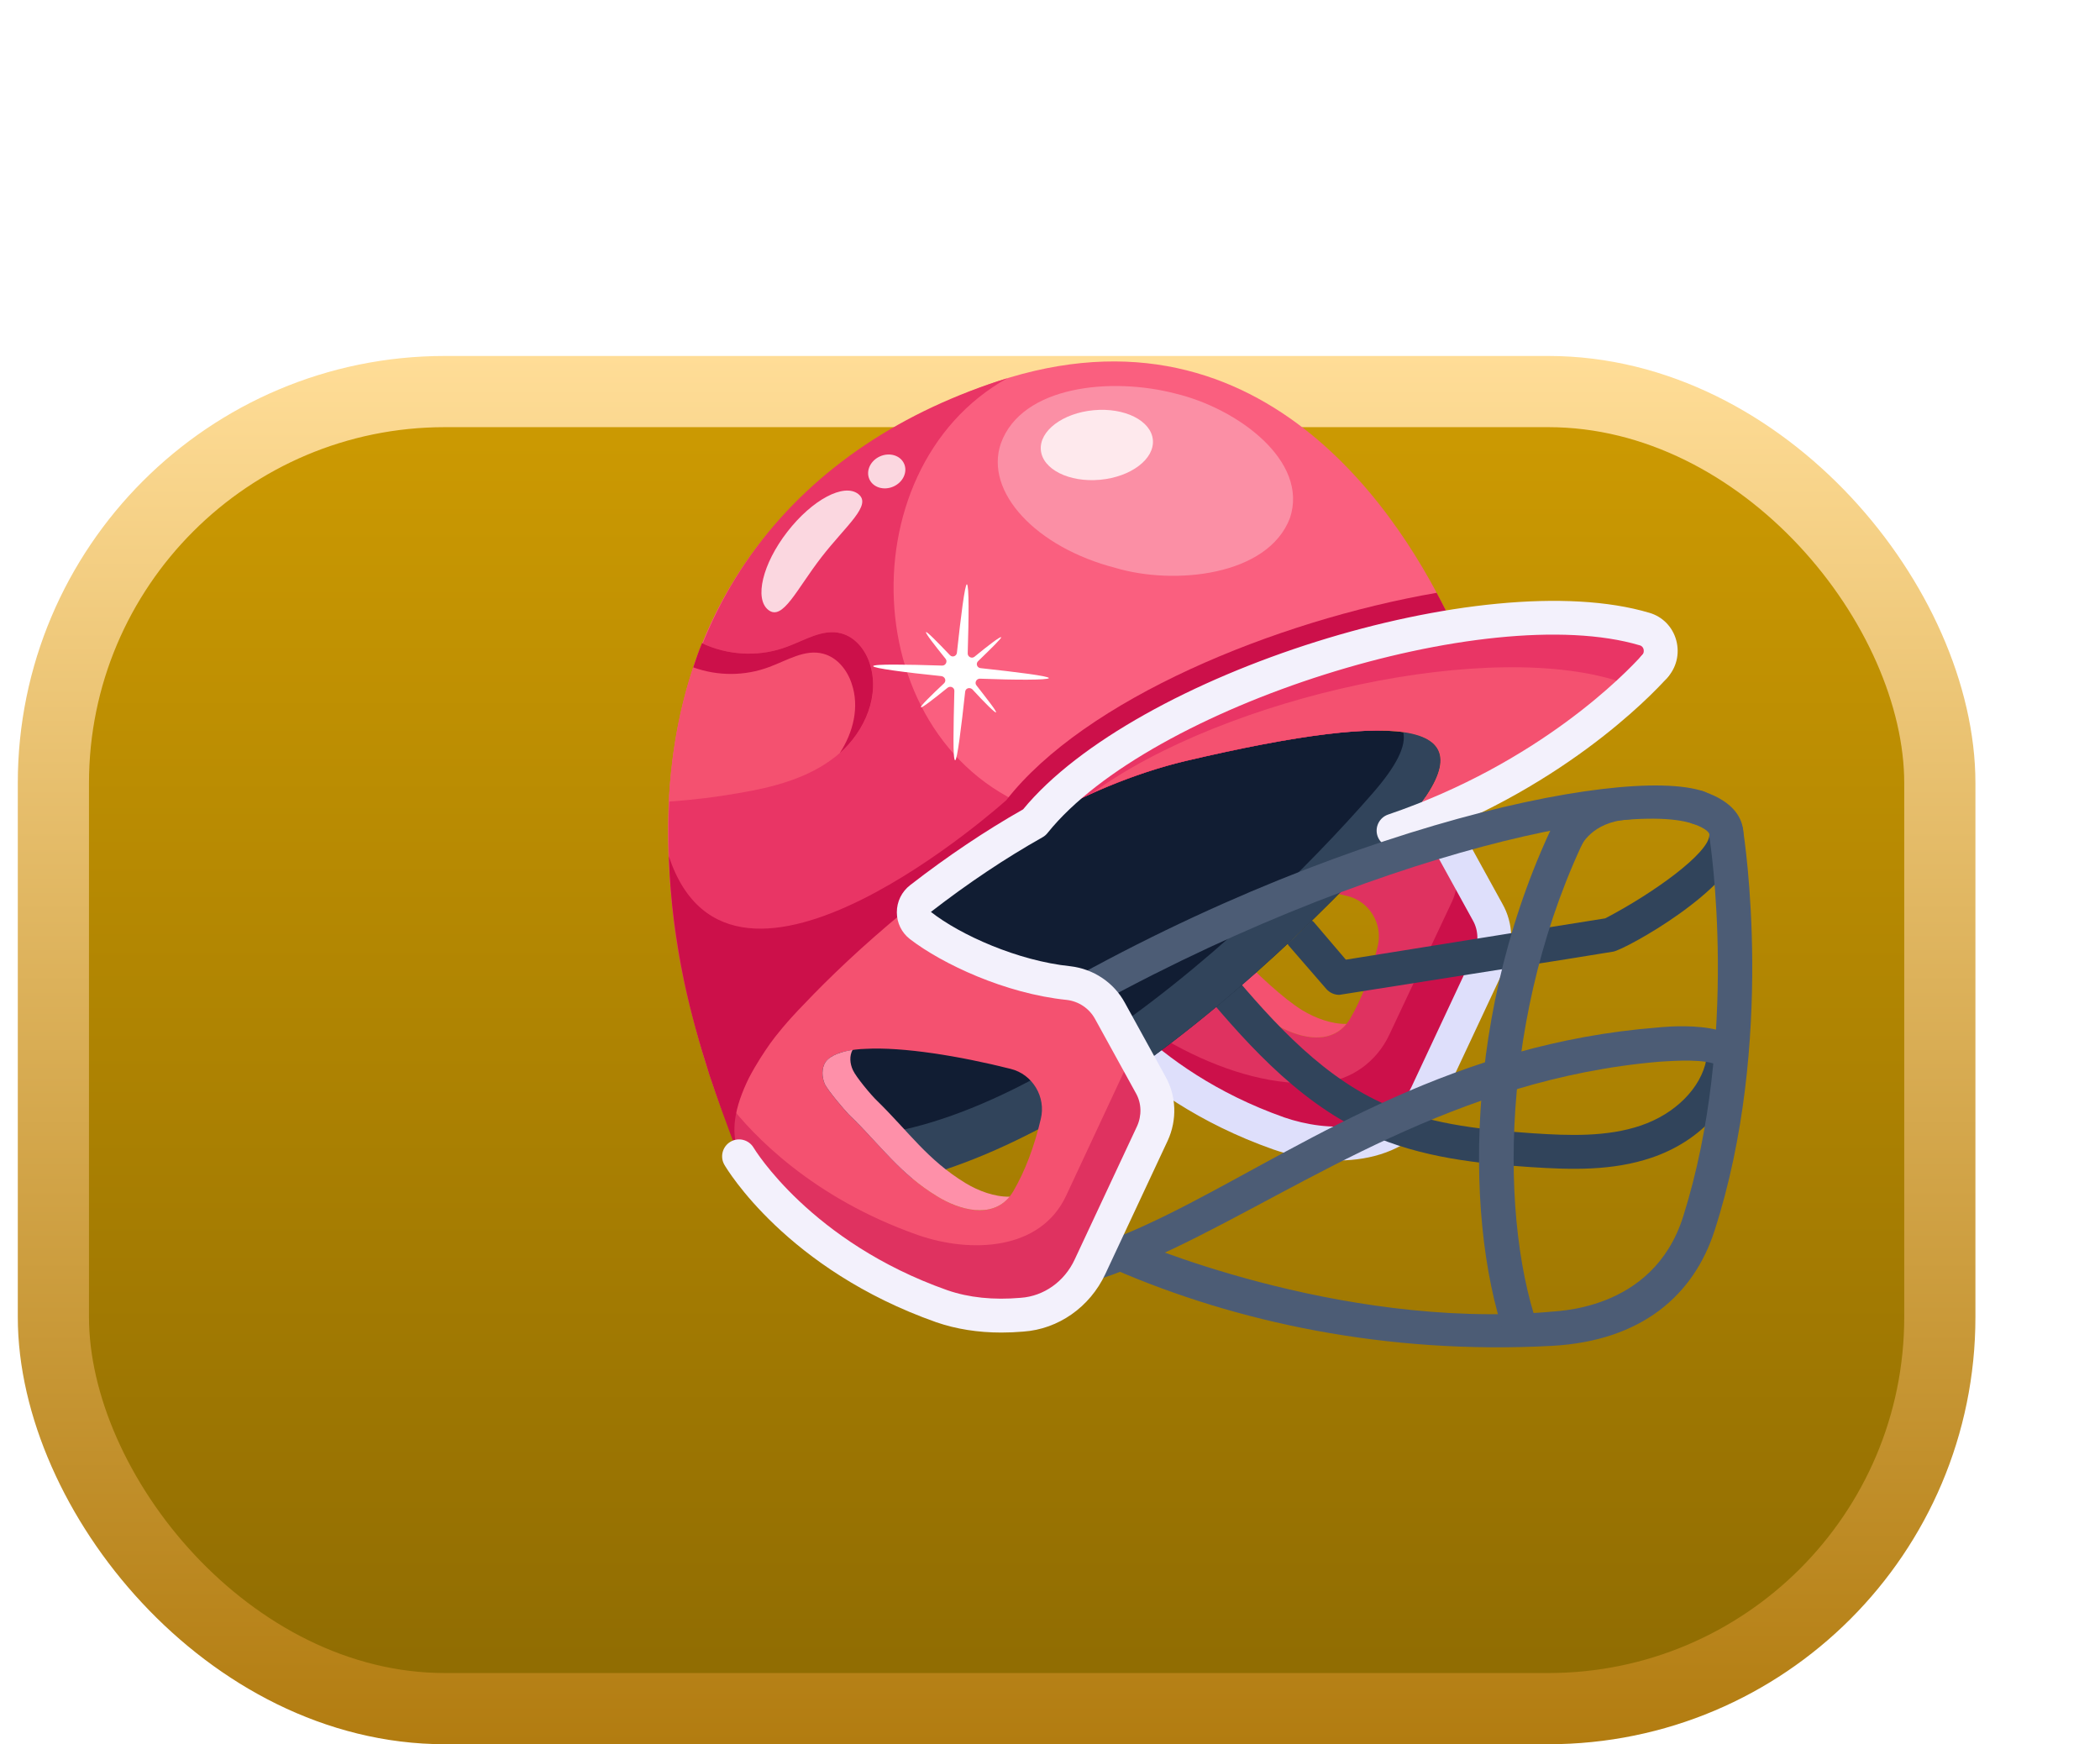 <svg width="59" height="49" viewBox="0 0 59 49" fill="none" xmlns="http://www.w3.org/2000/svg">
<rect x="1.5" y="11" width="53" height="37" rx="11" fill="url(#paint0_linear_10229_14020)" stroke="url(#paint1_linear_10229_14020)" stroke-width="2"/>
<g filter="url(#filter0_d_10229_14020)">
<path d="M39.706 17.026C38.719 17.102 38.425 17.759 38.425 17.759C38.425 17.759 38.04 17.968 37.983 17.797C37.925 17.616 38.221 16.807 38.972 16.645C39.715 16.483 40.728 16.948 39.706 17.026Z" fill="#4C5C75"/>
<path d="M24.23 21.63C24.23 21.63 25.849 24.402 29.926 25.84C30.64 26.088 31.421 26.145 32.183 26.079C33.012 26.021 33.736 25.488 34.089 24.735L35.841 20.992C36.041 20.554 36.032 20.039 35.794 19.62L34.651 17.544C34.412 17.105 33.974 16.82 33.489 16.763C31.631 16.572 29.545 15.524 28.878 14.743C24.966 16.397 23.169 18.625 24.23 21.63ZM32.707 20.582C32.526 21.354 32.269 22.04 31.936 22.611C31.45 23.43 30.469 23.164 29.811 22.764C28.645 22.058 26.81 19.942 26.64 19.601C26.554 19.401 26.544 19.163 26.659 18.982C26.868 18.696 27.44 18.62 27.783 18.611C28.83 18.553 30.421 18.811 31.86 19.173C32.479 19.325 32.86 19.963 32.707 20.582Z" fill="#DF3260"/>
<path d="M35.793 19.615C34.66 17.63 34.667 17.392 34.251 17.074C34.472 17.616 35.258 18.313 34.794 19.33L33.032 23.071C32.68 23.823 31.957 24.356 31.129 24.413C28.606 24.634 25.704 22.846 24.065 21.1C24.113 21.272 24.161 21.452 24.227 21.633C24.227 21.633 25.845 24.404 29.929 25.841C30.643 26.088 31.424 26.145 32.185 26.079C33.013 26.022 33.737 25.489 34.089 24.737L35.841 20.995C36.041 20.558 36.031 20.044 35.793 19.615Z" fill="#CC104A"/>
<path d="M29.77 26.29C25.574 24.809 23.888 21.99 23.819 21.87C23.687 21.644 23.763 21.353 23.989 21.22C24.214 21.085 24.507 21.163 24.64 21.39C24.655 21.416 26.238 24.034 30.084 25.392C31.293 25.809 33.041 25.848 33.657 24.533L35.41 20.79C35.55 20.485 35.539 20.134 35.38 19.856L34.233 17.773C34.072 17.475 33.773 17.275 33.433 17.234C31.712 17.059 29.943 16.226 29.032 15.527C28.798 15.348 28.664 15.075 28.664 14.777C28.664 14.474 28.799 14.195 29.038 14.01C29.245 13.849 29.544 13.886 29.706 14.096C29.867 14.303 29.829 14.602 29.62 14.763C29.614 14.768 29.616 14.779 29.616 14.779C30.445 15.412 32.062 16.138 33.537 16.289C34.191 16.366 34.761 16.75 35.069 17.317L36.211 19.391C36.517 19.929 36.542 20.603 36.275 21.19L34.519 24.937C33.671 26.748 31.459 26.875 29.77 26.29Z" fill="#DEDFFB"/>
<path d="M31.831 22.764C31.316 23.392 30.421 23.135 29.811 22.764C28.645 22.058 26.809 19.942 26.639 19.601C26.553 19.401 26.544 19.163 26.658 18.982C26.801 18.782 27.125 18.687 27.42 18.639C27.325 18.811 27.344 19.03 27.43 19.211C27.591 19.569 29.521 21.728 30.592 22.383C30.954 22.602 31.412 22.773 31.831 22.764Z" fill="#F45170"/>
<path d="M36.366 20.723C36.404 20.952 36.614 21.123 36.843 21.123C36.948 21.123 39.232 20.748 39.329 20.733C39.679 20.663 42.707 19.002 42.958 17.646L42.025 17.465C42.005 17.961 40.501 19.066 39.1 19.799L36.767 20.171C36.509 20.209 36.328 20.456 36.366 20.723Z" fill="#31445B"/>
<path d="M37.006 26.787C35.579 26.692 33.93 26.533 32.42 25.844C30.36 24.905 28.833 23.086 27.606 21.624L28.335 21.012C29.501 22.4 30.95 24.128 32.814 24.978C34.041 25.538 35.402 25.726 37.069 25.837C38.081 25.904 39.148 25.943 40.098 25.62C41.067 25.292 41.791 24.564 41.941 23.766L42.876 23.942C42.66 25.09 41.712 26.079 40.404 26.522C39.302 26.896 38.153 26.862 37.006 26.787Z" fill="#31445B"/>
<path d="M13.956 24.266C14.373 25.518 14.741 26.283 14.741 26.283L26.485 18.642L35.358 12.869C35.358 12.869 35.05 11.925 34.364 10.664V10.654C32.496 7.146 27.836 1.175 19.361 5.904C10.677 10.743 12.594 20.143 13.956 24.266Z" fill="#FA5F7F"/>
<path d="M33.519 17.064C31.681 19.169 28.48 22.369 25.022 24.637C25.003 24.656 24.975 24.665 24.956 24.684C19.777 28.013 15.28 27.914 14.697 26.199C14.63 25.98 14.62 25.732 14.649 25.475C14.886 23.483 17.808 20.915 19.412 19.598C21.555 17.873 24.365 16.083 27.308 15.378C33.586 13.901 35.977 14.263 33.519 17.064Z" fill="#111D33"/>
<path d="M16.011 27.201C18.706 27.989 22.346 26.368 24.955 24.676C28.451 22.409 31.671 19.18 33.519 17.056C34.843 15.551 34.757 14.751 33.423 14.56C33.519 14.951 33.233 15.522 32.557 16.294C30.832 18.275 27.822 21.285 24.574 23.4C22.187 24.945 18.821 26.483 16.23 25.753C15.325 25.534 14.982 25.048 14.953 24.486C14.328 25.775 14.549 26.856 16.011 27.201Z" fill="#31445B"/>
<path d="M30.172 20.51C30.182 20.529 30.192 20.538 30.201 20.558L31.265 21.785C31.361 21.89 31.486 21.948 31.63 21.948C34.477 21.499 37.037 21.096 36.922 21.114C37.181 21.076 37.363 20.826 37.315 20.567C37.276 20.308 37.027 20.126 36.768 20.165L31.812 20.96L30.93 19.925C30.91 19.896 30.882 19.877 30.853 19.858C30.633 20.078 30.412 20.299 30.172 20.51Z" fill="#31445B"/>
<path d="M41.559 17.141C41.873 17.246 42.016 17.369 42.025 17.436V17.465L42.959 17.646C42.978 17.55 42.987 17.455 42.978 17.369C42.959 17.017 42.74 16.531 41.863 16.236C41.616 16.15 41.349 16.284 41.263 16.531C41.178 16.779 41.311 17.055 41.559 17.141Z" fill="#4C5C75"/>
<path d="M43.092 23.656L42.136 23.875C41.67 23.73 40.711 23.827 40.616 23.827C29.199 24.8 23.836 35.731 16.011 27.199C15.392 26.513 14.925 25.875 14.649 25.475C14.697 25.075 14.858 24.656 15.04 24.284C15.106 24.389 15.163 24.503 15.221 24.599C15.706 25.389 16.506 26.447 17.526 27.352C24.481 33.684 29.233 23.753 40.578 22.865C40.597 22.865 42.959 22.577 43.092 23.656Z" fill="#4C5C75"/>
<path d="M14.648 25.476C14.753 25.619 14.877 25.8 15.029 26.009C15.029 25.981 15.039 25.962 15.039 25.933C15.077 25.571 15.22 25.2 15.391 24.857C15.324 24.761 15.267 24.676 15.22 24.59C15.162 24.495 15.105 24.39 15.048 24.285C14.857 24.647 14.696 25.076 14.648 25.476Z" fill="#1D2943"/>
<path d="M42.168 28.581C41.589 30.37 40.138 31.672 37.596 31.809C32.95 32.059 28.719 31.143 25.298 29.656C25.06 29.542 24.946 29.266 25.06 29.018C25.165 28.78 25.45 28.666 25.689 28.78C25.746 28.808 31.528 31.352 37.51 30.856C37.605 30.822 40.433 30.891 41.29 28.173C42.885 23.113 42.043 17.629 42.034 17.568C41.987 17.302 42.158 17.054 42.425 17.016C42.682 16.968 42.92 17.035 42.968 17.292C43.011 17.544 43.889 23.272 42.168 28.581Z" fill="#4C5C75"/>
<path d="M36.28 31.556C35.082 28.063 35.173 21.752 38.021 16.402L38.878 16.859C36.212 21.864 36.059 27.918 37.198 31.241L36.28 31.556Z" fill="#4C5C75"/>
<path d="M23.479 16.873C22.964 17.149 22.469 17.435 21.993 17.74C21.059 18.33 20.192 18.969 19.411 19.597C17.705 20.998 13.643 24.584 14.81 26.446L14.763 26.484C13.985 24.183 12.906 21.82 12.791 18.054C12.525 11.012 16.452 6.434 22.307 4.623C17.678 7.185 18.068 15.244 23.479 16.873Z" fill="#E93565"/>
<path d="M35.358 12.872L32.824 14.52C31.614 14.501 29.757 14.806 27.309 15.377C25.213 15.882 23.194 16.93 21.422 18.121C21.66 17.502 21.917 16.94 22.27 16.482C24.47 13.653 29.804 11.443 34.367 10.653V10.662C35.053 11.929 35.358 12.872 35.358 12.872Z" fill="#CC104A"/>
<path d="M40.482 12.73C39.53 13.787 37.348 15.759 33.519 17.064C35.977 14.263 33.586 13.901 27.308 15.378C25.832 15.73 24.403 16.349 23.06 17.102C26.061 13.358 35.691 10.329 40.206 11.672C40.663 11.806 40.806 12.387 40.482 12.73Z" fill="#F45170"/>
<path d="M40.482 12.729C40.32 12.92 40.12 13.129 39.873 13.358C39.806 13.291 39.73 13.225 39.644 13.196C35.986 11.891 28.404 13.568 24.689 16.282C24.146 16.521 23.603 16.797 23.079 17.092C26.07 13.358 35.7 10.329 40.206 11.662C40.663 11.805 40.806 12.386 40.482 12.729Z" fill="#E93565"/>
<path d="M32.702 17.487C32.618 17.239 32.751 16.968 33 16.883C37.258 15.432 39.685 12.903 40.129 12.41C40.305 12.216 40.607 12.199 40.801 12.376C40.996 12.552 41.012 12.853 40.835 13.048C40.365 13.57 37.788 16.256 33.306 17.785C33.045 17.87 32.784 17.726 32.702 17.487Z" fill="#F3F1FC"/>
<path d="M17.488 15.244C16.716 15.863 15.716 16.12 14.744 16.282C14.097 16.396 13.449 16.472 12.791 16.52C12.868 15.044 13.134 13.529 13.725 12.062C13.763 12.091 13.811 12.11 13.858 12.129C14.573 12.424 15.392 12.443 16.116 12.167C16.611 11.986 17.126 11.652 17.64 11.795C18.031 11.9 18.307 12.253 18.431 12.624C18.755 13.567 18.259 14.634 17.488 15.244Z" fill="#F45170"/>
<path d="M17.592 15.158C17.973 14.577 18.154 13.853 17.925 13.196C17.802 12.824 17.525 12.472 17.135 12.367C16.62 12.224 16.106 12.557 15.611 12.738C14.925 12.996 14.163 12.996 13.477 12.748C13.553 12.519 13.629 12.291 13.725 12.062C13.763 12.091 13.81 12.11 13.858 12.129C14.572 12.424 15.392 12.443 16.116 12.167C16.611 11.986 17.125 11.652 17.64 11.795C18.03 11.9 18.307 12.253 18.43 12.624C18.735 13.52 18.307 14.529 17.592 15.158Z" fill="#CC104A"/>
<path d="M41.867 16.233C39.569 15.452 30.628 17.371 21.834 22.842C21.894 22.892 21.961 22.936 22.019 22.988C22.197 23.152 22.349 23.352 22.485 23.57C30.894 18.383 39.468 16.428 41.558 17.141C41.809 17.221 42.081 17.091 42.167 16.841C42.252 16.59 42.117 16.318 41.867 16.233Z" fill="#4C5C75"/>
<path d="M14.763 26.484C14.763 26.484 16.382 29.256 20.459 30.695C21.174 30.942 21.955 30.999 22.717 30.933C23.545 30.875 24.269 30.342 24.622 29.59L26.375 25.846C26.575 25.408 26.565 24.893 26.327 24.474L25.184 22.398C24.946 21.959 24.508 21.674 24.022 21.617C22.164 21.426 20.078 20.378 19.411 19.597C15.499 21.251 13.702 23.48 14.763 26.484ZM23.241 25.436C23.06 26.208 22.802 26.894 22.469 27.465C21.983 28.285 21.002 28.018 20.345 27.618C19.259 26.96 18.764 26.189 17.849 25.312C17.697 25.151 17.268 24.646 17.173 24.455C17.087 24.255 17.078 24.017 17.192 23.836C17.401 23.55 17.973 23.474 18.316 23.465C19.364 23.407 20.954 23.665 22.393 24.027C23.012 24.179 23.393 24.817 23.241 25.436Z" fill="#F45170"/>
<path d="M26.332 24.47L25.808 23.528C25.789 23.633 25.751 23.737 25.703 23.842L23.952 27.593C23.228 29.138 21.272 29.21 19.792 28.697C16.812 27.65 15.146 25.879 14.471 25.003C14.48 25.47 14.585 25.974 14.766 26.488C14.766 26.488 16.384 29.258 20.458 30.696C21.172 30.943 21.953 31 22.714 30.934C23.543 30.877 24.266 30.344 24.618 29.592L26.379 25.851C26.579 25.413 26.57 24.889 26.332 24.47Z" fill="#DF3260"/>
<path d="M22.365 27.618C21.851 28.246 20.955 27.989 20.345 27.618C19.26 26.96 18.764 26.189 17.85 25.312C17.697 25.151 17.269 24.646 17.173 24.455C17.088 24.255 17.078 24.017 17.192 23.836C17.335 23.636 17.659 23.541 17.954 23.493C17.859 23.665 17.878 23.884 17.964 24.065C18.05 24.255 18.478 24.77 18.64 24.922C19.545 25.808 20.05 26.579 21.127 27.237C21.488 27.456 21.946 27.627 22.365 27.618Z" fill="#FE90A9"/>
<path d="M22.269 16.482C22.269 16.482 22.184 16.968 21.993 17.74C21.06 18.33 20.193 18.969 19.412 19.597C18.24 20.559 17.268 21.493 16.592 22.207C16.106 22.703 15.782 23.112 15.64 23.312C15.478 23.541 15.249 23.884 15.04 24.284C14.858 24.655 14.697 25.075 14.649 25.475C14.62 25.732 14.63 25.979 14.697 26.199C14.725 26.284 14.763 26.37 14.811 26.446L14.763 26.484C14.763 26.484 14.373 25.513 13.954 24.265C13.934 24.208 13.915 24.151 13.896 24.084C13.668 23.369 13.42 22.512 13.22 21.56C13.001 20.493 12.83 19.302 12.791 18.054C14.563 23.417 22.269 16.482 22.269 16.482Z" fill="#CC104A"/>
<path d="M22.134 31.435C21.478 31.435 20.863 31.338 20.304 31.145C16.108 29.665 14.423 26.844 14.353 26.724C14.221 26.498 14.297 26.208 14.523 26.075C14.749 25.94 15.041 26.018 15.174 26.244C15.19 26.27 16.772 28.89 20.617 30.246C21.218 30.454 21.911 30.526 22.676 30.459C23.326 30.414 23.903 30.004 24.191 29.388L25.943 25.644C26.083 25.34 26.073 24.99 25.913 24.71L24.767 22.628C24.605 22.33 24.307 22.129 23.968 22.09C22.243 21.913 20.475 21.081 19.565 20.382C19.332 20.202 19.198 19.929 19.197 19.631C19.196 19.329 19.333 19.05 19.572 18.865C20.626 18.048 21.693 17.333 22.744 16.737C25.886 12.923 35.696 9.833 40.342 11.216C40.709 11.323 40.992 11.611 41.094 11.986C41.198 12.369 41.099 12.769 40.828 13.055C40.649 13.247 40.348 13.256 40.156 13.075C39.965 12.895 39.956 12.593 40.137 12.403C40.195 12.34 40.183 12.266 40.176 12.236C40.164 12.198 40.138 12.148 40.073 12.13C35.767 10.848 26.293 13.847 23.44 17.39C23.4 17.443 23.349 17.489 23.292 17.52C22.256 18.103 21.199 18.809 20.154 19.618C20.978 20.265 22.594 20.992 24.071 21.144C24.724 21.22 25.294 21.603 25.603 22.17L26.745 24.245C27.05 24.785 27.076 25.46 26.807 26.044L25.054 29.791C24.619 30.721 23.735 31.34 22.75 31.408C22.541 31.426 22.335 31.435 22.134 31.435Z" fill="#F3F1FC"/>
<g opacity="0.8">
<path d="M15.589 11.137C15.992 11.449 16.378 10.559 17.075 9.658C17.771 8.758 18.515 8.188 18.112 7.877C17.71 7.565 16.816 8.04 16.119 8.941C15.422 9.841 15.187 10.826 15.589 11.137Z" fill="white"/>
</g>
<g opacity="0.8">
<path d="M19.101 7.668C19.371 7.548 19.505 7.261 19.401 7.027C19.297 6.793 18.994 6.701 18.725 6.82C18.455 6.94 18.321 7.227 18.425 7.461C18.529 7.695 18.832 7.787 19.101 7.668Z" fill="white"/>
</g>
<g opacity="0.3">
<path d="M30.24 8.556C29.618 10.183 26.99 10.445 25.344 9.955C23.098 9.377 21.656 7.815 22.118 6.461C22.707 4.818 25.248 4.594 27.014 5.054C28.761 5.468 30.781 6.947 30.24 8.556Z" fill="white"/>
</g>
<g opacity="0.8">
<path d="M24.907 7.478C25.776 7.398 26.44 6.895 26.39 6.356C26.34 5.816 25.595 5.443 24.726 5.524C23.857 5.604 23.193 6.106 23.243 6.646C23.293 7.186 24.038 7.558 24.907 7.478Z" fill="white"/>
</g>
<path d="M19.874 13.87C19.906 13.89 20.235 13.634 20.622 13.321C20.701 13.258 20.816 13.313 20.813 13.409C20.788 14.428 20.765 15.349 20.835 15.358C20.893 15.359 21.007 14.44 21.116 13.436C21.125 13.333 21.241 13.298 21.317 13.364C21.662 13.74 21.963 14.038 21.983 14.013C22.004 13.981 21.748 13.659 21.436 13.257C21.373 13.185 21.428 13.064 21.531 13.066C22.522 13.104 23.43 13.107 23.47 13.05C23.471 12.992 22.553 12.879 21.551 12.77C21.448 12.761 21.406 12.637 21.485 12.569C21.848 12.216 22.152 11.921 22.127 11.901C22.095 11.881 21.767 12.131 21.378 12.45C21.3 12.512 21.185 12.451 21.188 12.355C21.219 11.356 21.229 10.453 21.166 10.413C21.108 10.412 20.994 11.331 20.885 12.334C20.877 12.431 20.759 12.479 20.69 12.407C20.333 12.03 20.037 11.733 20.017 11.758C19.997 11.79 20.253 12.119 20.566 12.507C20.628 12.586 20.567 12.7 20.471 12.698C19.46 12.666 18.539 12.65 18.531 12.714C18.53 12.772 19.448 12.892 20.45 12.994C20.553 13.01 20.595 13.127 20.523 13.196C20.146 13.548 19.849 13.843 19.874 13.87Z" fill="white"/>
</g>
<defs>
<filter id="filter0_d_10229_14020" x="7" y="-3" width="54" height="54" filterUnits="userSpaceOnUse" color-interpolation-filters="sRGB">
<feFlood flood-opacity="0" result="BackgroundImageFix"/>
<feColorMatrix in="SourceAlpha" type="matrix" values="0 0 0 0 0 0 0 0 0 0 0 0 0 0 0 0 0 0 127 0" result="hardAlpha"/>
<feOffset dx="6" dy="6"/>
<feGaussianBlur stdDeviation="4.5"/>
<feComposite in2="hardAlpha" operator="out"/>
<feColorMatrix type="matrix" values="0 0 0 0 1 0 0 0 0 1 0 0 0 0 1 0 0 0 0.25 0"/>
<feBlend mode="normal" in2="BackgroundImageFix" result="effect1_dropShadow_10229_14020"/>
<feBlend mode="normal" in="SourceGraphic" in2="effect1_dropShadow_10229_14020" result="shape"/>
</filter>
<linearGradient id="paint0_linear_10229_14020" x1="28" y1="10" x2="28" y2="49" gradientUnits="userSpaceOnUse">
<stop stop-color="#CF9C02"/>
<stop offset="1" stop-color="#8D6A02"/>
</linearGradient>
<linearGradient id="paint1_linear_10229_14020" x1="28" y1="10" x2="28" y2="49" gradientUnits="userSpaceOnUse">
<stop stop-color="#FFDD97"/>
<stop offset="1" stop-color="#B27C10"/>
</linearGradient>
</defs>
</svg>

